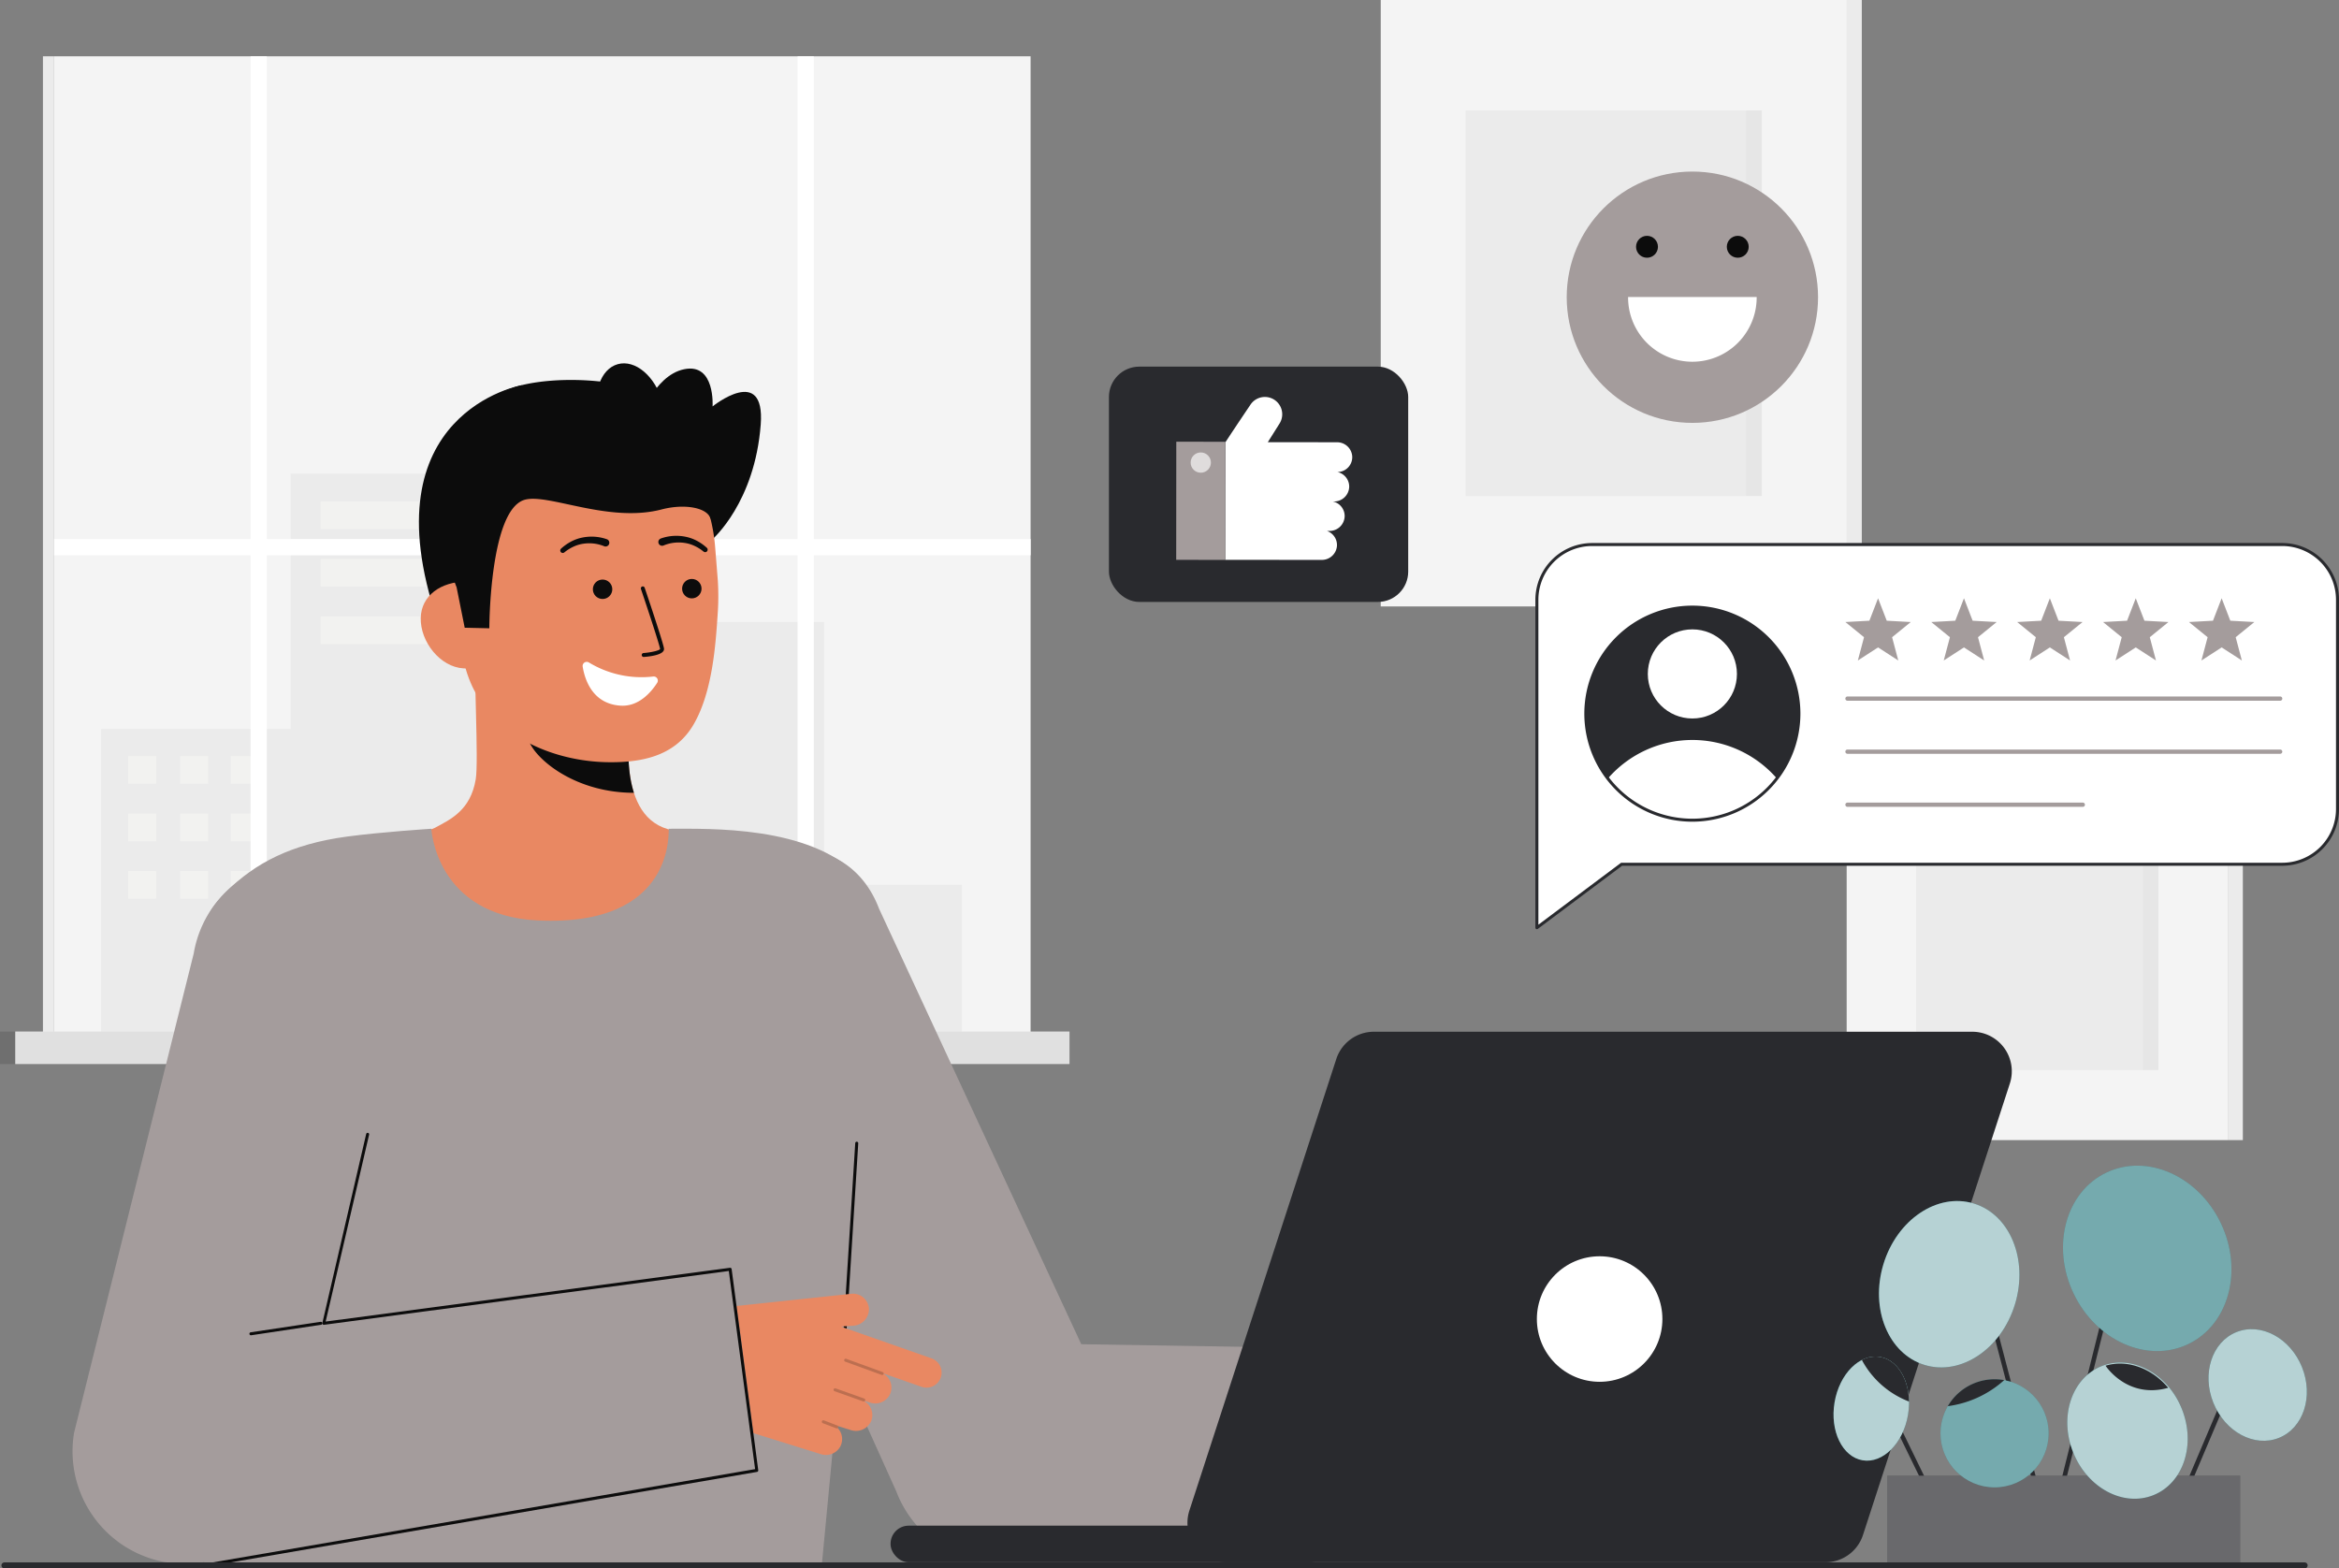 <svg xmlns="http://www.w3.org/2000/svg" viewBox="0 0 779.067 522.424"><rect x="0" y="0" width="779.067" height="522.424" fill="#808080" stroke="none"/><g data-name="Layer 8"><path fill="#f4f4f4" d="M459.893 0h155.191v201.999H459.893zm160.225 201.999h-5.034V0h5.034z"/><path fill="#292a2e" d="M620.118 201.999h-5.034V0h5.034zM488.163 36.797h98.651v128.406h-98.651z" opacity=".05"/><path fill="#292a2e" d="M581.672 36.797h5.141v128.406h-5.141z" opacity=".03"/><path fill="#f4f4f4" d="M615.083 251.674h126.921V379.76H615.083z"/><path fill="#292a2e" d="M638.204 275.007h80.68v81.421h-80.68z" opacity=".05"/><path fill="#f4f4f4" d="M747.039 379.76h-5.034V251.674h5.034z"/><path fill="#292a2e" d="M747.039 379.76h-5.034V251.674h5.034z" opacity=".05"/><path fill="#292a2e" d="M713.742 275.007h5.141v81.421h-5.141z" opacity=".03"/><path fill="#f4f4f4" d="M18.026 18.753h325.24v325.24H18.026z"/><path fill="#f4f4f4" d="M14.299 18.753h3.728v325.24h-3.728z" data-name="c_3_c"/><path fill="#292a2e" d="M14.299 18.753h3.728v325.24h-3.728zM96.817 242.87v-85.093h69.704v49.437h107.972v87.535h45.89v49.244H33.672V242.87h63.145z" data-name="c_3_c" opacity=".05"/><path fill="#fffffa" d="M106.815 167.016h50.759v9.239h-50.759zm0 19.146h50.759v9.239h-50.759zm0 19.145h50.759v9.239h-50.759zm-64.142 46.532h9.356v9.239h-9.356zm0 19.145h9.356v9.239h-9.356zm0 19.146h9.356v9.239h-9.356zm17.308-38.291h9.356v9.239h-9.356zm0 19.145h9.356v9.239h-9.356zm0 19.146h9.356v9.239h-9.356zm16.84-38.291h9.356v9.239h-9.356zm0 19.145h9.356v9.239h-9.356zm0 19.146h9.356v9.239h-9.356z" data-name="c_3_wh" opacity=".34"/><path fill="#fff" d="M18.026 179.549H83.47V18.753h5.412v160.796h176.771V18.753h5.412v160.796h72.202v5.412h-72.202v159.032h-5.412V184.961H88.882v159.032H83.47V184.961H18.026v-5.412z"/><path fill="#f4f4f4" d="M5.07 343.601h351.153v10.816H5.07z" data-name="c_3_c"/><path fill="#292a2e" d="M5.07 343.601h351.153v10.816H5.07zm-5.07 0h5.07v10.816H0z" data-name="c_3_c" opacity=".1"/><path fill="#292a2e" d="M0 343.601h5.07v10.816H0z" data-name="c_3_c" opacity=".1"/><path fill="#0c0c0c" d="M237.343 179.585s14.089-12.2 16.039-38.225c1.509-20.154-16.039-5.987-16.039-5.987s.945-14.522-9.442-12.392-15.252 17.646-15.252 17.646M173.805 128.3s-51.663 9.065-28.127 78.317h14.014"/><path fill="#E98862" d="M231.989 278.613c-.23-.03-2.774 42.19-51.822 38.509-33.955-2.544-46.062-38.569-46.84-38.569 3.661-.778 9.826-1.909 11.452-2.777 5.346-2.873 11.962-5.863 13.685-16.246.994-5.984-.691-36.6-.173-42.656l52.121 11.634c-.728 12.788-5.825 42.434 12.04 47.681 2.973.868 6.175 1.666 9.537 2.424Z"/><path fill="#0c0c0c" d="M211.143 264.073a37.781 37.781 0 0 1-1.568-8.089 86.251 86.251 0 0 1 .341-18.815 57.155 57.155 0 0 1-28.807-12.621c-.967 3.574-6.29 19.192-4.816 22.589 2.785 6.421 15.876 16.936 34.85 16.936Z"/><path fill="#E98862" d="M201.892 253.872c-20.64-.465-46.064-11.782-48.284-39.608l-2-25.108c-2.22-27.825 10.6-51.549 36.794-53.639 26.2-2.091 47.582 18.9 49.8 46.729l.887 11.116a84.383 84.383 0 0 1-.068 11.474c-.675 10.1-1.74 25.454-7.843 36.2-5.763 10.15-16.1 13.134-29.286 12.836Z"/><circle cx="230.429" cy="196.077" r="3.237" fill="#0c0c0c"/><circle cx="200.705" cy="196.28" r="3.237" fill="#0c0c0c"/><path fill="#E98862" d="M155.911 222.611c-7.962.636-15.1-7.367-15.731-15.329s5.469-12.868 13.431-13.5l4.528 5.007 4.618 23.279Z"/><path fill="#0c0c0c" d="M162.981 209.275s.05-39.587 11.836-42.821c7.85-2.154 27.906 7.841 45.553 3.234 7.721-2.016 15.275-.578 16.278 3.066.4 1.443 3.86-19.9-9.456-35.034-10.6-12.048-42.751-13.5-56.989-8.358-39.424 14.225-18.119 66.263-18.119 66.263l2.7 13.466Zm51.439 9.55h.051c2.566-.2 6.849-.816 6.7-2.736-.125-1.591-5.8-18.425-6.451-20.339a.656.656 0 0 0-1.242.42c2.521 7.455 6.3 18.939 6.385 20.02-.217.473-2.838 1.122-5.5 1.328a.655.655 0 0 0 .049 1.309Z"/><path fill="#0c0c0c" d="M220.16 179.345a15.431 15.431 0 0 1 8.149-.566 13.607 13.607 0 0 1 3.827 1.364 16.03 16.03 0 0 1 3.285 2.316.833.833 0 0 1-1.049 1.293l-.053-.04a14.219 14.219 0 0 0-3.012-1.887 11.644 11.644 0 0 0-3.358-.994 13.178 13.178 0 0 0-6.8.809l-.082.034a1.25 1.25 0 1 1-.975-2.3Zm-19.001 2.565a13.181 13.181 0 0 0-6.8-.807 11.635 11.635 0 0 0-3.358.994 14.194 14.194 0 0 0-3.012 1.887l-.051.039a.833.833 0 0 1-1.051-1.291 15.981 15.981 0 0 1 3.285-2.317A13.6 13.6 0 0 1 194 179.05a15.428 15.428 0 0 1 8.148.566 1.251 1.251 0 0 1-.846 2.354l-.061-.023Z"/><path fill="#fff" d="M217.563 225.344a33.805 33.805 0 0 1-21.428-4.69 1.369 1.369 0 0 0-2.06 1.379c.715 4.4 3.3 12.429 12.63 13.013 6.026.377 10.144-4.437 12.184-7.6a1.369 1.369 0 0 0-1.326-2.102Z"/><ellipse cx="210.092" cy="136.806" fill="#0c0c0c" rx="10.935" ry="16.095" transform="rotate(-15.635 210.09 136.804)"/><path fill="#A49C9C" d="M179.193 306.594c-34.092-1.607-35.527-30.544-35.527-30.544s-16.892 1.092-28.121 2.611c-18.384 2.487-30.512 8.721-40.163 18.373-8.979 8.978-14.445 18.692-8.66 80.71 4.188 44.906 1.24 143.68 1.24 143.68h205.75s12.339-129.465 14.058-149.68c3.283-38.589 5.948-72.206-2.064-80.218-16.471-16.471-48.8-15.476-62.958-15.474-.23 0 2.873 32.73-43.555 30.542Z"/><path fill="#A49C9C" d="m479.471 520.092-148.6.734a37.5 37.5 0 0 1-32.357-24.1l-73.292-162.6a37.5 37.5 0 0 1 21.755-48.365c19.366-7.349 38.484-2.408 45.832 16.954l67.335 145.031 122.336 1.985s-2.089 70.427-3.009 70.361Z"/><path fill="#0c0c0c" d="M284.861 380.766a.5.5 0 0 1 1 .063l-4.183 66.828a.5.5 0 0 1-.46.467.558.558 0 0 1-.071 0 .5.5 0 0 1-.468-.531"/><path fill="#E98862" d="m310.2 452.432-30.135-10.563 4.326-.3a5.525 5.525 0 0 0 5.034-5.617 5.323 5.323 0 0 0-5.894-5l-53.313 5.666 1.384 17.133a26.8 26.8 0 0 0 18.7 23.414l23.088 7.192a5.45 5.45 0 0 0 6.446-2.452 5.323 5.323 0 0 0-.836-6.252.479.479 0 0 0 .159-.2.493.493 0 0 0-.059-.453l4.256 1.334a5.524 5.524 0 0 0 6.864-3.125 5.321 5.321 0 0 0-2.292-6.45.452.452 0 0 0 .13-.105l1.75.548a5.451 5.451 0 0 0 6.446-2.452 5.327 5.327 0 0 0-1.932-7.13.506.506 0 0 0 .017-.108l12.549 4.4a5.02 5.02 0 1 0 3.321-9.474Z"/><path fill="#0a0a0a" d="M293.84 458a.486.486 0 0 1-.171-.03l-12.139-4.414a.5.5 0 1 1 .341-.939l12.14 4.414a.5.5 0 0 1-.171.969Z" opacity=".2"/><path fill="#0a0a0a" d="M287.7 466.824a.494.494 0 0 1-.167-.029l-9.568-3.4a.5.5 0 0 1 .334-.942l9.568 3.395a.5.5 0 0 1-.167.971Zm-9.006 8.955a.514.514 0 0 1-.179-.033l-4.481-1.709a.5.5 0 0 1 .356-.934l4.482 1.709a.5.5 0 0 1-.178.967Z" data-name="b_4_ha_sh" opacity=".2"/><path fill="#A49C9C" d="M252.557 489.729 65.719 520.7a37.5 37.5 0 0 1-41.038-43.5l39.841-159.6a37.5 37.5 0 1 1 73.961 12.443l-30.555 111.235 135.763-18.546Z" data-name="b_4_b"/><path fill="#0c0c0c" d="M83.573 444.769a.5.5 0 0 1-.073-.994l23.288-3.487a.494.494 0 0 1 .569.42.5.5 0 0 1-.421.568l-23.288 3.487a.474.474 0 0 1-.075.006Z"/><path fill="#0c0c0c" d="M70.92 521.424a.5.5 0 0 1-.064-1L251.51 489.35l-8.757-66-134.825 17.928a.507.507 0 0 1-.425-.148.5.5 0 0 1-.134-.431l14.589-62.941a.494.494 0 0 1 .576-.411.5.5 0 0 1 .41.577L108.467 440.2l134.661-17.91a.5.5 0 0 1 .563.442l8.866 67a.5.5 0 0 1-.432.55L70.985 521.42a.482.482 0 0 1-.065.004Z" data-name="b_4_st"/><path fill="#292a2e" d="m396.161 503.145 48.924-150.389a13.164 13.164 0 0 1 12.518-9.092h199.318a13.163 13.163 0 0 1 12.517 17.236l-48.923 150.389A13.163 13.163 0 0 1 608 520.38H408.679a13.163 13.163 0 0 1-12.518-17.235Z"/><rect width="145.462" height="12.194" x="296.628" y="508.186" fill="#292a2e" rx="6.02"/><circle cx="532.8" cy="439.359" r="20.905" fill="#fff"/><path fill="#fff" d="M760.178 287.874H540.111L511.9 309.008V199.767a18.389 18.389 0 0 1 18.389-18.389h229.889a18.389 18.389 0 0 1 18.389 18.389v69.719a18.389 18.389 0 0 1-18.389 18.388Z"/><path fill="#292a2e" d="M511.9 309.508a.508.508 0 0 1-.224-.053.5.5 0 0 1-.276-.447V199.767a18.911 18.911 0 0 1 18.889-18.889h229.889a18.911 18.911 0 0 1 18.889 18.889v69.718a18.911 18.911 0 0 1-18.889 18.889h-219.9L512.2 309.408a.5.5 0 0 1-.3.1Zm18.389-127.63a17.909 17.909 0 0 0-17.889 17.889v108.242l27.417-20.535a.5.5 0 0 1 .3-.1h220.061a17.909 17.909 0 0 0 17.889-17.889v-69.718a17.909 17.909 0 0 0-17.889-17.889Z"/><path fill="#A49C9C" d="M759.479 233.406H615.355a.707.707 0 0 1 0-1.414h144.124a.707.707 0 0 1 0 1.414Zm0 17.674H615.355a.707.707 0 1 1 0-1.414h144.124a.707.707 0 1 1 0 1.414Zm-65.745 17.673h-78.379a.707.707 0 0 1 0-1.414h78.379a.707.707 0 1 1 0 1.414Z"/><circle cx="563.689" cy="237.714" r="35.486" fill="#292a2e"/><path fill="#A49C9C" d="m625.54 199.278 2.89 7.476 8.003.437-6.218 5.059 2.057 7.747-6.732-4.351-6.732 4.351 2.057-7.747-6.217-5.059 8.003-.437 2.889-7.476zm28.61 0 2.89 7.476 8.003.437-6.218 5.059 2.057 7.747-6.732-4.351-6.732 4.351 2.057-7.747-6.217-5.059 8.003-.437 2.889-7.476zm28.61 0 2.89 7.476 8.003.437-6.218 5.059 2.057 7.747-6.732-4.351-6.732 4.351 2.057-7.747-6.217-5.059 8.003-.437 2.889-7.476zm28.61 0 2.89 7.476 8.003.437-6.217 5.059 2.056 7.747-6.732-4.351-6.732 4.351 2.057-7.747-6.217-5.059 8.003-.437 2.889-7.476zm28.61 0 2.89 7.476 8.003.437-6.217 5.059 2.056 7.747-6.732-4.351-6.732 4.351 2.057-7.747-6.217-5.059 8.003-.437 2.889-7.476z"/><rect width="99.682" height="78.376" x="369.359" y="122.122" fill="#292a2e" rx="10.111"/><path fill="#fff" d="M444.306 167.039h-.359a4.959 4.959 0 0 1 3.928 4.885 5.032 5.032 0 0 1-5.08 4.925h-.831a4.958 4.958 0 0 1 3.347 4.95 5.039 5.039 0 0 1-5.08 4.7H438.7l-30.6-.027.044-39.132c3-4.618 8.276-12.421 8.276-12.421a5.773 5.773 0 0 1 9.769 6.156l-3.914 6.214 4.615.007h3.281l15.16.017a5.036 5.036 0 0 1 5.069 4.779 4.958 4.958 0 0 1-4.943 5.138 4.963 4.963 0 0 1 3.931 4.884 5.035 5.035 0 0 1-5.082 4.925Z"/><path fill="#A49C9C" d="M408.141 147.152v.184l-.03 39.132v.034l-16.346-.027.031-39.351 16.345.028z"/><circle cx="399.953" cy="154.081" r="3.377" fill="#fff" opacity=".65"/><circle cx="563.693" cy="99" r="41.858" fill="#A49C9C"/><path fill="#fff" d="M585.107 98.928a21.415 21.415 0 1 1-42.829 0Z"/><g fill="#0c0c0c"><circle cx="548.577" cy="82.201" r="3.647"/><circle cx="578.808" cy="82.201" r="3.647"/></g><circle cx="563.689" cy="224.479" r="14.842" fill="#fff"/><path fill="#fff" d="M591.848 259.318a35.5 35.5 0 0 1-56.31 0 37.289 37.289 0 0 1 56.31 0Z"/><path fill="#292a2e" d="M563.689 273.7a35.986 35.986 0 1 1 35.985-35.986 36.026 36.026 0 0 1-35.985 35.986Zm0-70.972a34.986 34.986 0 1 0 34.985 34.986 35.025 35.025 0 0 0-34.985-34.986Zm82.646 302.546a.755.755 0 0 1-.679-.424l-19.908-40.832a.755.755 0 0 1 1.357-.662l19.908 40.832a.755.755 0 0 1-.348 1.01.748.748 0 0 1-.33.076Zm33.652-2.374a.754.754 0 0 1-.729-.563l-23.037-87.947a.755.755 0 1 1 1.46-.382l23.037 87.95a.753.753 0 0 1-.731.946Zm43.945 3.9a.747.747 0 0 1-.294-.06.755.755 0 0 1-.4-.99l23.814-56.084a.755.755 0 0 1 1.389.59l-23.814 56.084a.755.755 0 0 1-.695.46Zm-43.09 12.992a.725.725 0 0 1-.184-.023.754.754 0 0 1-.549-.915l27.671-110.7a.755.755 0 1 1 1.465.367l-27.672 110.7a.755.755 0 0 1-.731.571Z"/><ellipse cx="715.192" cy="419.162" fill="#197278" rx="27.171" ry="31.646" transform="rotate(-25.44 715.177 419.158)"/><ellipse cx="715.192" cy="419.162" fill="#fff" opacity=".4" rx="27.171" ry="31.646" transform="rotate(-25.44 715.177 419.158)"/><ellipse cx="751.981" cy="461.33" fill="#197278" rx="15.905" ry="18.98" transform="rotate(-21.937 751.967 461.325)"/><ellipse cx="649.373" cy="427.903" fill="#197278" rx="28.107" ry="22.901" transform="rotate(-73.14 649.208 427.928)"/><ellipse cx="623.283" cy="469.193" fill="#197278" rx="17.458" ry="12.404" transform="rotate(-80.492 623.283 469.194)"/><path fill="#292a2e" d="M628.599 491.538h117.544v29.292H628.599z"/><path fill="#fff" d="M628.599 491.538h117.544v29.292H628.599z" opacity=".3"/><ellipse cx="708.512" cy="476.891" fill="#197278" rx="19.492" ry="23.154" transform="rotate(-21.95 707.644 476.429)"/><circle cx="664.342" cy="477.425" r="18.008" fill="#197278"/><ellipse cx="751.981" cy="461.33" fill="#fff" opacity=".68" rx="15.905" ry="18.98" transform="rotate(-21.937 751.967 461.325)"/><ellipse cx="649.373" cy="427.903" fill="#fff" opacity=".68" rx="28.107" ry="22.901" transform="rotate(-73.14 649.208 427.928)"/><ellipse cx="623.283" cy="469.193" fill="#fff" opacity=".68" rx="17.458" ry="12.404" transform="rotate(-80.492 623.283 469.194)"/><ellipse cx="708.512" cy="476.891" fill="#fff" opacity=".68" rx="19.492" ry="23.154" transform="rotate(-21.95 707.644 476.429)"/><circle cx="664.342" cy="477.425" r="18.008" fill="#fff" opacity=".4"/><path fill="#292a2e" d="M722.184 462.264c-13.668 3.819-20.861-7.351-20.861-7.351l.008-.015c7.291-2.174 15.374.883 20.853 7.366Zm-86.336 4.574A29.986 29.986 0 0 1 620.142 453a9.626 9.626 0 0 1 6.023-1.019c5.691.947 9.555 7.219 9.683 14.857Zm31.708-7.132a34.929 34.929 0 0 1-18.786 8.672 18.03 18.03 0 0 1 18.786-8.672Zm100.06 62.718H1.487a1 1 0 1 1 0-2h766.129a1 1 0 0 1 0 2Z"/></g></svg>